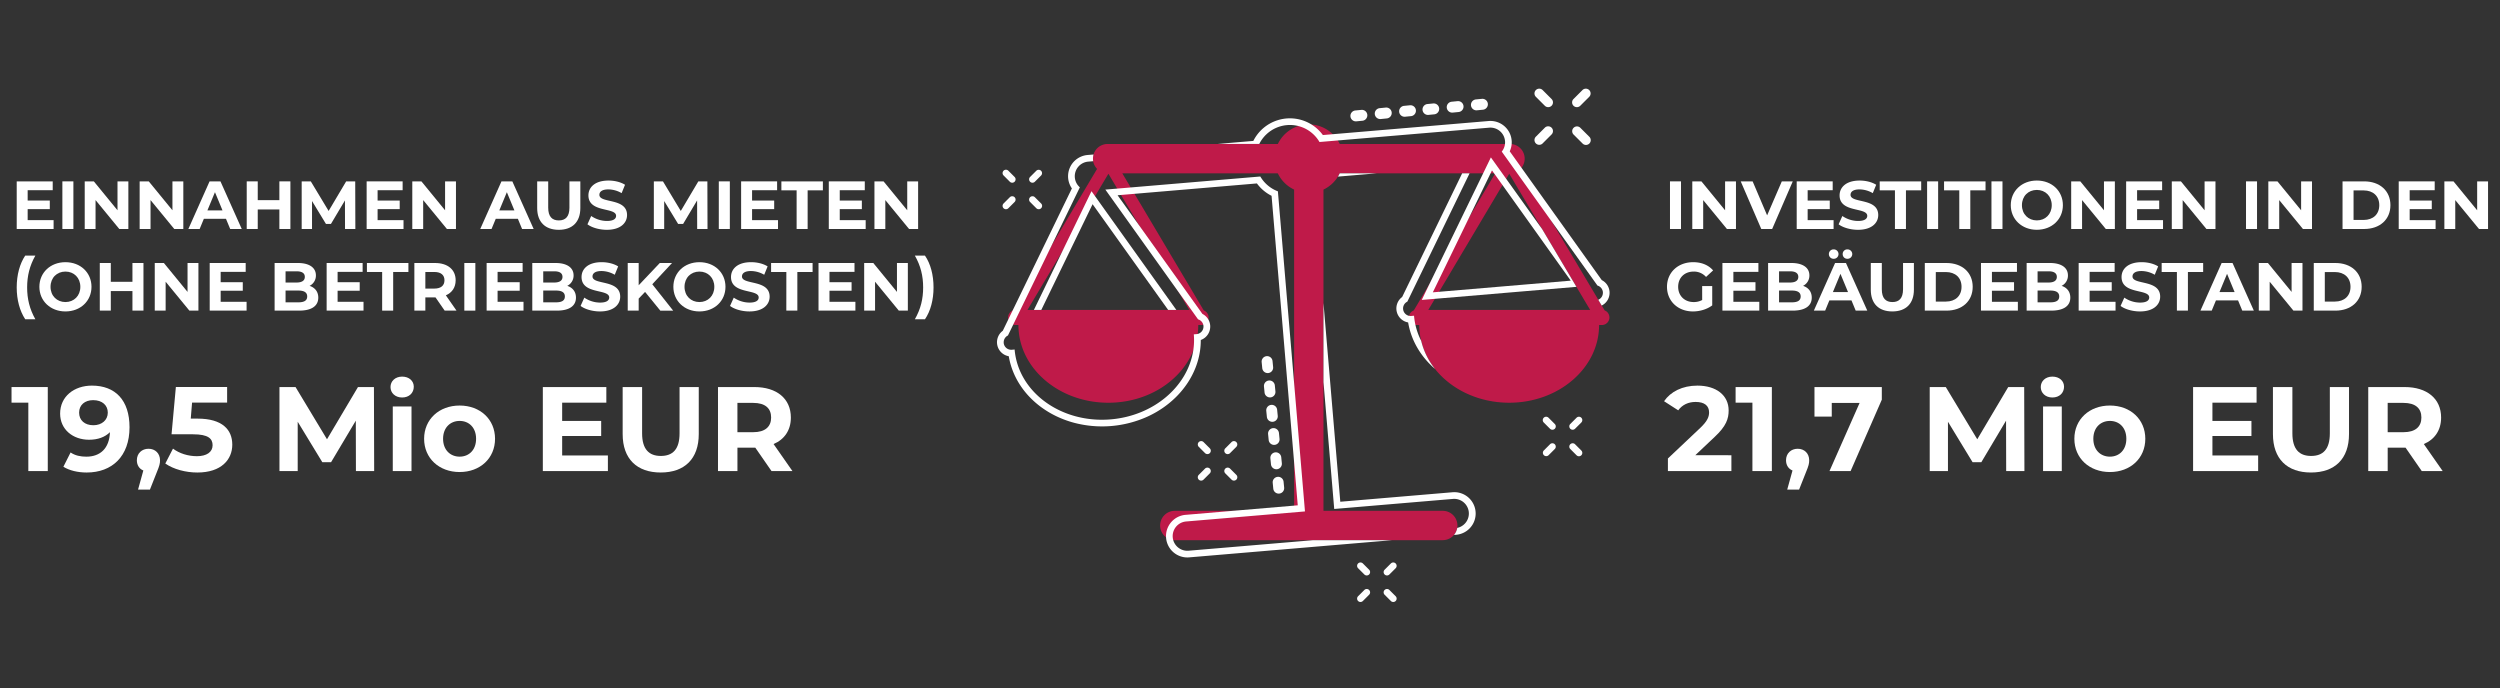 <svg id="Ebene_1" data-name="Ebene 1" xmlns="http://www.w3.org/2000/svg" viewBox="0 0 4338 1194"><rect x="0" y="0" width="4338" height="1194" fill="#333333" stroke="none"/><defs><style>.cls-1{fill:#bf1a49;}.cls-2{fill:#fff;}</style></defs><path class="cls-1" d="M2790.4,543.37a13.06,13.06,0,0,0-6-4.72l-5.06-8.51-5.93-10L2693.66,386l-55.22-93c.58-.6,1.14-1.23,1.66-1.88A25.46,25.46,0,0,0,2623,250a27,27,0,0,0-2.86-.16H2324.74a60,60,0,0,0-12.07-16.92,59.17,59.17,0,0,0-37-16.85c-1.53-.12-3.08-.18-4.64-.18a59.31,59.31,0,0,0-53.69,33.95H1921.91a25.44,25.44,0,0,0-25.47,25.46,24.61,24.61,0,0,0,.39,4.41,25.3,25.3,0,0,0,6.82,13.34l-79,132.91-67,112.72-.72.3a13.09,13.09,0,0,0,5.39,25h4.85c0,74.48,69.86,134.85,156,134.85,68,0,125.79-37.55,147.19-89.95a117.66,117.66,0,0,0,8.86-44.9h4.85a13.08,13.08,0,0,0,10.72-20.59,13.11,13.11,0,0,0-6-4.72l-120.2-202.34-6.57-11-14.57-24.53h269.8A59.69,59.69,0,0,0,2245.58,329V886.38h-207a25.46,25.46,0,0,0-2.82,50.77,26.36,26.36,0,0,0,2.82.15h464.87A25.46,25.46,0,0,0,2528.6,916a24.76,24.76,0,0,0,.34-4.16,25.46,25.46,0,0,0-25.46-25.46h-207V329a59.8,59.8,0,0,0,25.12-22.52,62.88,62.88,0,0,0,3.11-5.71h269.8l-.94,1.57h0l-43.45,73.13h0L2480.1,493.37h0l-26.9,45.27a13.09,13.09,0,0,0,2.84,25.18,12.45,12.45,0,0,0,1.84.13h4.85a117.93,117.93,0,0,0,3.22,27.4,125.38,125.38,0,0,0,24,48.78c28.12,35.43,75.31,58.67,128.79,58.67,86.19,0,156-60.37,156-134.85h4.85a13.08,13.08,0,0,0,10.72-20.59ZM1976.24,390.54l70,117.9,17.43,29.34h-280.8L1843.39,436v0l56.75-95.53,23.16-39,15.33,25.8,6.56,11.05Zm513.59,128,7.26-12.22,110-185.13h0l6.45-10.86,5.26-8.85,57.11,96.12h0l59.5,100.15,23.79,40h-280.8Z"/><path class="cls-2" d="M2556.29,873.81a37,37,0,0,0-35.89-19.66l-194.72,16.48-29.17-344.81V663l18.63,220.16,206.23-17.45A25.46,25.46,0,0,1,2528.6,916a25.35,25.35,0,0,1-5.66,12.26l3.7-.31a37,37,0,0,0,29.65-54.14Z"/><path class="cls-2" d="M2792.86,506a24.68,24.68,0,0,0-13.46-19.94L2640.1,291.14l-20.41-28.56a37.09,37.09,0,0,0-.78-32.91A37,37,0,0,0,2583,210l-270.34,22.87-17.21,1.46A71.23,71.23,0,0,0,2275.68,216c-1.37-.84-2.76-1.65-4.18-2.4a71,71,0,0,0-96.73,30.92l-62.1,5.25h72.41a59.41,59.41,0,0,1,104.51-3.36l31.82-2.69L2584,221.54a25.46,25.46,0,0,1,27.52,23.22,25.74,25.74,0,0,1-.07,5.05,25.47,25.47,0,0,1-5.62,13.25L2693.66,386l78.27,109.53a13.08,13.08,0,0,1,9.41,11.47c0,.37,0,.74,0,1.11a13.11,13.11,0,0,1-8,12.06l5.93,10A24.69,24.69,0,0,0,2792.86,506Z"/><path class="cls-2" d="M2433,515.37a24.66,24.66,0,0,0,10.4,44.13,128.47,128.47,0,0,0,4.63,18.76,133.11,133.11,0,0,0,12.26,26.79A142.06,142.06,0,0,0,2478,628.59a152.32,152.32,0,0,0,12,11.55,125.38,125.38,0,0,1-24-48.78,118,118,0,0,1-12.37-43.52l-4.83.41a13.07,13.07,0,0,1-14.14-11.94,10.31,10.31,0,0,1-.05-1.11,13.12,13.12,0,0,1,7.4-11.78l108-222.68h-12.85Z"/><path class="cls-2" d="M2324.74,300.74a62.88,62.88,0,0,1-3.11,5.71l67.52-5.71Z"/><path class="cls-2" d="M2278.87,937.3l-216.42,18.31a25.46,25.46,0,1,1-4.3-50.74l206.24-17.45-18.81-222.29L2217.4,332a59.61,59.61,0,0,1-30.51-25.74l-224.77,19-23.48,2-12.81,1.08-5.31.45L1918,329l1.29,1.8,47.2,66.06h0l79.74,111.58,32.66,45.7a13.1,13.1,0,0,1,9,9.27,13.31,13.31,0,0,1,.38,2.2c0,.38,0,.75,0,1.12a13.09,13.09,0,0,1-10,12.72,13.76,13.76,0,0,1-1.94.31l-4.83.4a117.27,117.27,0,0,1-1.08,28.7c-9.95,61.85-68.45,112.52-143,118.83-85.88,7.27-160.59-47-166.86-121.21l-4.83.41A13.1,13.1,0,0,1,1741.61,595c0-.37,0-.75,0-1.12a13.09,13.09,0,0,1,7.39-11.77l9.14-18.83,66.6-137.3,49-100.92a25.46,25.46,0,0,1,14.55-44.6l8.63-.73a24.61,24.61,0,0,1-.39-4.41,25.52,25.52,0,0,1,1-7.25l-10.27.87a37,37,0,0,0-27.32,58L1757,539,1749.71,554,1740,574a24.66,24.66,0,0,0,10.4,44.13,128.47,128.47,0,0,0,4.63,18.76,132.56,132.56,0,0,0,12.26,26.79A141.92,141.92,0,0,0,1785,687.23,155.12,155.12,0,0,0,1807.37,707a166.2,166.2,0,0,0,26.23,15.54A176.31,176.31,0,0,0,1863,733.41a190.88,190.88,0,0,0,129-10.91,176.94,176.94,0,0,0,27.14-15.65,166.29,166.29,0,0,0,23.25-19.73,154.84,154.84,0,0,0,18.71-23.25,141.48,141.48,0,0,0,13.5-26.18,132.38,132.38,0,0,0,7.59-28.47,129.36,129.36,0,0,0,1.41-19.27,24.71,24.71,0,0,0,16.31-25.31,24.39,24.39,0,0,0-3.11-10.07,23.64,23.64,0,0,0-2.52-3.64,24.49,24.49,0,0,0-7.84-6.23L1976.24,390.54l-37-51.74,5.93-.5,23.49-2,212.33-18a71.37,71.37,0,0,0,25.43,21.46l39.13,462.49,6.31,74.57-6.31.54-106,9-82.38,7a37,37,0,0,0-33.85,38.86c0,.38.05.77.08,1.15a37,37,0,0,0,40,33.78L2416,937.3Z"/><polygon class="cls-2" points="1843.4 435.96 1843.39 435.98 1794.01 537.78 1806.86 537.78 1895.86 354.31 2026.97 537.78 2041.18 537.78 1900.15 340.43 1893.95 331.74 1843.4 435.96"/><path class="cls-2" d="M2467,520.44l22.86-1.93,245.56-20.78-59.5-100.15h0l-62.37-87.27-26.58-37.19-13.4,27.63L2480.1,493.37h0Zm83.18-145h0l36.24-74.71,2.46-5.07,3.62,5.07,1.13,1.57h0l13.47,18.84h0L2725.55,487l-228.46,19.33-10.85.91Z"/><path class="cls-2" d="M2438.37,202.52l10.19-1a9.48,9.48,0,0,0-1.79-18.87l-10.19,1a9.48,9.48,0,1,0,1.79,18.87Z"/><path class="cls-2" d="M2396.1,206.52l10.19-1a9.69,9.69,0,0,0,1.72-.33,9.47,9.47,0,0,0-3.51-18.54l-10.19,1a9.48,9.48,0,1,0,1.79,18.87Z"/><path class="cls-2" d="M2353.84,210.53l10.18-1a8.72,8.72,0,0,0,1.72-.32,9.48,9.48,0,0,0-3.5-18.55l-10.19,1a9.48,9.48,0,1,0,1.79,18.87Z"/><path class="cls-2" d="M2563,191.38l10.19-1a8.76,8.76,0,0,0,1.71-.32,9.48,9.48,0,0,0-3.5-18.55l-10.19,1a9.48,9.48,0,1,0,1.79,18.87Z"/><path class="cls-2" d="M2520.75,195.38l10.19-1a10.67,10.67,0,0,0,1.72-.32,9.48,9.48,0,0,0-3.51-18.55l-10.19,1a9.47,9.47,0,1,0,1.79,18.86Z"/><path class="cls-2" d="M2478.48,199.39l10.19-1a8.72,8.72,0,0,0,1.72-.32,9.47,9.47,0,0,0-3.51-18.54l-10.18,1a9.48,9.48,0,0,0,1.78,18.87Z"/><path class="cls-2" d="M2216.13,711.31a9.48,9.48,0,1,0-18.87,1.79l1,10.19a9.86,9.86,0,0,0,.33,1.72,9.47,9.47,0,0,0,18.54-3.51Z"/><path class="cls-2" d="M2212.12,669.05a9.48,9.48,0,1,0-18.87,1.78l1,10.19a9.68,9.68,0,0,0,.32,1.72,9.48,9.48,0,0,0,18.55-3.51Z"/><path class="cls-2" d="M2208.12,626.78a9.48,9.48,0,1,0-18.87,1.79l1,10.19a9.58,9.58,0,0,0,.33,1.71,9.47,9.47,0,0,0,18.54-3.5Z"/><path class="cls-2" d="M2216.94,827.42a9.47,9.47,0,0,0-8.54,10.33l1,10.19a10.55,10.55,0,0,0,.32,1.71,9.48,9.48,0,0,0,18.55-3.5l-1-10.19A9.48,9.48,0,0,0,2216.94,827.42Z"/><path class="cls-2" d="M2223.26,793.69a9.48,9.48,0,1,0-18.87,1.79l1,10.19a8.86,8.86,0,0,0,.32,1.72,9.48,9.48,0,0,0,18.55-3.51Z"/><path class="cls-2" d="M2219.25,751.43a9.47,9.47,0,1,0-18.86,1.79l1,10.19a10.55,10.55,0,0,0,.32,1.71,9.48,9.48,0,0,0,18.55-3.5Z"/><path class="cls-2" d="M2676.93,248.68l15.36-15.37a8.28,8.28,0,1,0-11.71-11.72L2665.21,237a8.29,8.29,0,1,0,11.72,11.72Z"/><path class="cls-2" d="M2742.08,183.52l15.37-15.36a8.29,8.29,0,1,0-11.72-11.72l-15.37,15.37a8.28,8.28,0,0,0,11.72,11.71Z"/><path class="cls-2" d="M2745.73,248.68A8.29,8.29,0,1,0,2757.45,237l-15.37-15.37a8.29,8.29,0,0,0-11.72,11.72Z"/><path class="cls-2" d="M2680.58,183.52a8.28,8.28,0,1,0,11.71-11.71l-15.36-15.37a8.29,8.29,0,1,0-11.72,11.72Z"/><path class="cls-2" d="M2367.42,1023.73l-10.85,10.85a5.85,5.85,0,0,0,8.28,8.28L2375.7,1032a5.85,5.85,0,0,0-8.28-8.27Z"/><path class="cls-2" d="M2413.45,977.7l-10.86,10.86a5.85,5.85,0,0,0,8.28,8.27L2421.73,986a5.85,5.85,0,1,0-8.28-8.28Z"/><path class="cls-2" d="M2410.87,1023.73a5.85,5.85,0,1,0-8.28,8.27l10.86,10.86a5.85,5.85,0,1,0,8.28-8.28Z"/><path class="cls-2" d="M2364.85,977.7a5.85,5.85,0,0,0-8.28,8.28l10.85,10.85a5.85,5.85,0,0,0,8.28-8.27Z"/><path class="cls-2" d="M2080.09,832.26a5.85,5.85,0,0,0,8.28,0l10.85-10.85a5.85,5.85,0,1,0-8.27-8.28L2080.09,824A5.87,5.87,0,0,0,2080.09,832.26Z"/><path class="cls-2" d="M2134.39,786.24l10.86-10.86a5.85,5.85,0,0,0-8.28-8.28L2126.12,778a5.85,5.85,0,0,0,8.27,8.28Z"/><path class="cls-2" d="M2126.12,821.41,2137,832.26a5.85,5.85,0,0,0,8.28-8.28l-10.86-10.85a5.85,5.85,0,0,0-8.27,8.28Z"/><path class="cls-2" d="M2091,786.24a5.85,5.85,0,1,0,8.27-8.28l-10.85-10.86a5.85,5.85,0,0,0-8.28,8.28Z"/><path class="cls-2" d="M2689.61,770.86l-10.86,10.86A5.85,5.85,0,0,0,2687,790l10.85-10.85a5.85,5.85,0,0,0-8.27-8.28Z"/><path class="cls-2" d="M2735.63,724.84l-10.85,10.85a5.85,5.85,0,1,0,8.27,8.28l10.86-10.85a5.85,5.85,0,0,0-8.28-8.28Z"/><path class="cls-2" d="M2733.05,770.86a5.85,5.85,0,1,0-8.27,8.28L2735.63,790a5.85,5.85,0,0,0,8.28-8.27Z"/><path class="cls-2" d="M2687,724.84a5.85,5.85,0,0,0-8.28,8.28L2689.61,744a5.85,5.85,0,0,0,8.27-8.28Z"/><path class="cls-2" d="M1749.68,361.36l10.85-10.85a5.85,5.85,0,0,0-8.28-8.28l-10.85,10.85a5.85,5.85,0,1,0,8.28,8.28Z"/><path class="cls-2" d="M1795.7,315.34l10.85-10.86a5.85,5.85,0,0,0-8.27-8.27l-10.86,10.85a5.85,5.85,0,1,0,8.28,8.28Z"/><path class="cls-2" d="M1798.28,361.36a5.85,5.85,0,1,0,8.27-8.28l-10.85-10.85a5.85,5.85,0,1,0-8.28,8.28Z"/><path class="cls-2" d="M1752.25,315.34a5.85,5.85,0,0,0,8.28-8.28l-10.85-10.85a5.85,5.85,0,1,0-8.28,8.27Z"/><path class="cls-2" d="M93,382v15.35H29V314.71H91.48v15.35H48V348H86.4v14.88H48V382Z"/><path class="cls-2" d="M108.23,314.71h19.12v82.64H108.23Z"/><path class="cls-2" d="M222.73,314.71v82.64H207l-41.2-50.17v50.17H147V314.71h15.81l41.08,50.17V314.71Z"/><path class="cls-2" d="M318.1,314.71v82.64H302.4l-41.19-50.17v50.17H242.32V314.71h15.82l41.08,50.17V314.71Z"/><path class="cls-2" d="M392.11,379.64H353.75l-7.32,17.71h-19.6l36.83-82.64h18.89l36.95,82.64H399.43Zm-6-14.52L373,333.48l-13.11,31.64Z"/><path class="cls-2" d="M503.89,314.71v82.64H484.77V363.47H447.23v33.88H428.11V314.71h19.12v32.58h37.54V314.71Z"/><path class="cls-2" d="M598.68,397.35l-.12-49.58-24.32,40.84h-8.62l-24.2-39.78v48.52H523.48V314.71H539.3l30.93,51.35,30.45-51.35h15.7l.24,82.64Z"/><path class="cls-2" d="M700.19,382v15.35h-64V314.71h62.45v15.35H655.21V348h38.36v14.88H655.21V382Z"/><path class="cls-2" d="M791.19,314.71v82.64h-15.7l-41.2-50.17v50.17H715.41V314.71h15.81l41.08,50.17V314.71Z"/><path class="cls-2" d="M898.6,379.64H860.24l-7.32,17.71h-19.6l36.83-82.64H889l37,82.64H905.92Zm-6-14.52-13.1-31.64-13.1,31.64Z"/><path class="cls-2" d="M932.12,361V314.71h19.12v45.57c0,15.7,6.85,22.19,18.42,22.19s18.41-6.49,18.41-22.19V314.71H1007V361c0,24.31-13.93,37.77-37.42,37.77S932.12,385.3,932.12,361Z"/><path class="cls-2" d="M1019.35,389.2l6.49-14.4a48.63,48.63,0,0,0,27.27,8.62c11.33,0,15.93-3.78,15.93-8.86,0-15.46-48-4.84-48-35.53,0-14,11.33-25.73,34.82-25.73,10.39,0,21,2.48,28.69,7.32l-5.9,14.51a46.8,46.8,0,0,0-22.91-6.49c-11.33,0-15.69,4.25-15.69,9.45,0,15.23,48,4.72,48,35.06,0,13.81-11.45,25.61-35.06,25.61C1039.89,398.76,1026.67,394.87,1019.35,389.2Z"/><path class="cls-2" d="M1209.74,397.35l-.11-49.58-24.32,40.84h-8.62l-24.2-39.78v48.52h-17.94V314.71h15.82l30.93,51.35,30.45-51.35h15.7l.24,82.64Z"/><path class="cls-2" d="M1247.27,314.71h19.13v82.64h-19.13Z"/><path class="cls-2" d="M1350,382v15.35h-64V314.71h62.44v15.35H1305V348h38.37v14.88H1305V382Z"/><path class="cls-2" d="M1382.3,330.29h-26.44V314.71h72v15.58h-26.44v67.06H1382.3Z"/><path class="cls-2" d="M1502.12,382v15.35h-64V314.71h62.45v15.35h-43.44V348h38.36v14.88h-38.36V382Z"/><path class="cls-2" d="M1593.12,314.71v82.64h-15.7l-41.2-50.17v50.17h-18.88V314.71h15.81l41.08,50.17V314.71Z"/><path class="cls-2" d="M29,498.74c0-21.73,5.31-41.2,14.76-55.25H61.37c-10,17.71-14.28,35.41-14.28,55.25S51.34,536.27,61.37,554H43.79C34.34,539.7,29,520.46,29,498.74Z"/><path class="cls-2" d="M68.33,497.67c0-24.55,19.13-42.73,45.22-42.73s45.21,18.06,45.21,42.73-19.24,42.74-45.21,42.74S68.33,522.23,68.33,497.67Zm71.07,0c0-15.7-11.1-26.44-25.85-26.44S87.69,482,87.69,497.67s11.1,26.45,25.86,26.45S139.4,513.37,139.4,497.67Z"/><path class="cls-2" d="M248.94,456.36V539H229.81V505.11H192.27V539H173.15V456.36h19.12v32.58h37.54V456.36Z"/><path class="cls-2" d="M344.31,456.36V539h-15.7l-41.2-50.17V539H268.52V456.36h15.82l41.08,50.17V456.36Z"/><path class="cls-2" d="M427.88,523.64V539h-64V456.36h62.44V471.7H382.9v17.95h38.37v14.87H382.9v19.12Z"/><path class="cls-2" d="M552.29,516.44c0,14.29-11.33,22.55-33,22.55H476.5V456.36h40.37c20.66,0,31.29,8.62,31.29,21.48a19.85,19.85,0,0,1-11,18.18C546.39,499,552.29,506.05,552.29,516.44Zm-56.78-45.68v19.48h19c9.33,0,14.41-3.31,14.41-9.8s-5.08-9.68-14.41-9.68Zm37.54,43.68c0-7-5.32-10.27-15.23-10.27H495.51v20.42h22.31C527.73,524.59,533.05,521.52,533.05,514.44Z"/><path class="cls-2" d="M630.78,523.64V539h-64V456.36h62.45V471.7H585.81v17.95h38.36v14.87H585.81v19.12Z"/><path class="cls-2" d="M663.12,471.94H636.68V456.36h72v15.58H682.24V539H663.12Z"/><path class="cls-2" d="M771.6,539l-15.94-23H738.07v23H719V456.36h35.77c22.07,0,35.88,11.45,35.88,30,0,12.4-6.25,21.49-17,26.09L792.14,539Zm-18-67.05H738.07v28.8h15.58c11.69,0,17.59-5.43,17.59-14.4S765.34,471.94,753.65,471.94Z"/><path class="cls-2" d="M805.7,456.36h19.13V539H805.7Z"/><path class="cls-2" d="M908.4,523.64V539h-64V456.36h62.45V471.7H863.42v17.95h38.37v14.87H863.42v19.12Z"/><path class="cls-2" d="M999.41,516.44c0,14.29-11.34,22.55-33.06,22.55H923.62V456.36H964c20.66,0,31.28,8.62,31.28,21.48a19.86,19.86,0,0,1-11,18.18C993.5,499,999.41,506.05,999.41,516.44Zm-56.79-45.68v19.48h19c9.33,0,14.4-3.31,14.4-9.8s-5.07-9.68-14.4-9.68Zm37.54,43.68c0-7-5.31-10.27-15.22-10.27H942.62v20.42h22.32C974.85,524.59,980.16,521.52,980.16,514.44Z"/><path class="cls-2" d="M1007.43,530.84l6.49-14.4a48.56,48.56,0,0,0,27.27,8.62c11.33,0,15.93-3.78,15.93-8.85,0-15.47-48-4.84-48-35.53,0-14.05,11.33-25.74,34.82-25.74,10.39,0,21,2.48,28.69,7.32l-5.91,14.52a46.63,46.63,0,0,0-22.9-6.49c-11.33,0-15.7,4.25-15.7,9.44,0,15.23,48.05,4.72,48.05,35.06,0,13.81-11.45,25.62-35.06,25.62C1028,540.41,1014.74,536.51,1007.43,530.84Z"/><path class="cls-2" d="M1119.33,506.53l-11.1,11.57V539h-19V456.36h19V495l36.59-38.6h21.25l-34.23,36.83,36.24,45.8h-22.31Z"/><path class="cls-2" d="M1168.43,497.67c0-24.55,19.12-42.73,45.21-42.73s45.21,18.06,45.21,42.73-19.24,42.74-45.21,42.74S1168.43,522.23,1168.43,497.67Zm71.06,0c0-15.7-11.1-26.44-25.85-26.44s-25.86,10.74-25.86,26.44,11.1,26.45,25.86,26.45S1239.49,513.37,1239.49,497.67Z"/><path class="cls-2" d="M1266.75,530.84l6.49-14.4a48.58,48.58,0,0,0,27.27,8.62c11.33,0,15.94-3.78,15.94-8.85,0-15.47-48-4.84-48-35.53,0-14.05,11.33-25.74,34.83-25.74,10.38,0,21,2.48,28.68,7.32l-5.9,14.52a46.63,46.63,0,0,0-22.9-6.49c-11.34,0-15.7,4.25-15.7,9.44,0,15.23,48,4.72,48,35.06,0,13.81-11.45,25.62-35.06,25.62C1287.29,540.41,1274.07,536.51,1266.75,530.84Z"/><path class="cls-2" d="M1364.48,471.94H1338V456.36h72v15.58h-26.44V539h-19.13Z"/><path class="cls-2" d="M1484.29,523.64V539h-64V456.36h62.45V471.7h-43.44v17.95h38.36v14.87h-38.36v19.12Z"/><path class="cls-2" d="M1575.3,456.36V539h-15.7l-41.2-50.17V539h-18.88V456.36h15.81l41.08,50.17V456.36Z"/><path class="cls-2" d="M1587.45,554c10.15-17.71,14.4-35.41,14.4-55.24s-4.25-37.54-14.4-55.25H1605c9.68,14.05,14.87,33.52,14.87,55.25s-5.19,41-14.87,55.24Z"/><path class="cls-2" d="M82.9,671.61v145.8H49.16V698.69H20V671.61Z"/><path class="cls-2" d="M224.75,741.39c0,50.41-30.2,78.52-74.36,78.52-15.41,0-30.2-3.54-40.4-10l12.49-24.79c7.92,5.41,17.29,7.29,27.29,7.29,24.16,0,40-14.37,41-42.49-8.54,8.54-21,13.12-36.24,13.12-28.12,0-50.2-17.91-50.2-45.41,0-29.78,24.37-48.53,55.2-48.53C200,669.11,224.75,694.31,224.75,741.39ZM187.05,716c0-12.5-9.37-21.67-25.41-21.67-14.37,0-24.37,8.34-24.37,21.67s9.79,21.87,24.79,21.87C176.85,737.85,187.05,728.68,187.05,716Z"/><path class="cls-2" d="M277.67,798.67c0,5.41-.84,9.37-5.63,20.83l-11.87,30H239.55l9.17-33.12c-6.88-2.7-11.25-9.16-11.25-17.7,0-12.08,8.75-20,20.2-20C269.34,778.67,277.67,786.8,277.67,798.67Z"/><path class="cls-2" d="M403.06,771.59c0,25.83-19,48.32-60.61,48.32-20.21,0-41.45-5.62-55.62-15.62l13.33-25.83c11,8.34,26.25,13.13,41.45,13.13,16.88,0,27.29-7.09,27.29-19,0-11.45-7.5-19-33.95-19H297.66l7.5-82.07H394.1v27.08H333.28L331,726.39h11.87C386,726.39,403.06,745.76,403.06,771.59Z"/><path class="cls-2" d="M617.6,817.41l-.21-87.48L574.49,802H559.28l-42.7-70.19v85.6H484.92V671.61h27.91l54.57,90.61,53.74-90.61h27.71l.41,145.8Z"/><path class="cls-2" d="M677.6,671.61c0-10.21,8.12-18.12,20.2-18.12S718,661,718,671c0,10.83-8.12,18.74-20.2,18.74S677.6,681.82,677.6,671.61Zm3.95,33.74h32.5V817.41h-32.5Z"/><path class="cls-2" d="M735.92,761.38c0-33.74,26-57.69,61.65-57.69S859,727.64,859,761.38s-25.83,57.7-61.45,57.7S735.92,795.13,735.92,761.38Zm90.19,0c0-19.37-12.29-31-28.54-31s-28.74,11.66-28.74,31,12.5,31,28.74,31S826.11,780.75,826.11,761.38Z"/><path class="cls-2" d="M1054.82,790.34v27.07H941.92V671.61h110.19v27.08H975.46v31.66h67.7v26.24h-67.7v33.75Z"/><path class="cls-2" d="M1080.44,753.26V671.61h33.75V752c0,27.7,12.08,39.16,32.49,39.16,20.62,0,32.49-11.46,32.49-39.16v-80.4h33.33v81.65c0,42.91-24.58,66.65-66,66.65S1080.44,796.17,1080.44,753.26Z"/><path class="cls-2" d="M1338.73,817.41l-28.12-40.61h-31v40.61h-33.74V671.61h63.11c39,0,63.33,20.21,63.33,52.91,0,21.87-11,37.91-30,46l32.7,46.86Zm-31.66-118.3h-27.5v50.82h27.5c20.62,0,31-9.58,31-25.41C1338.1,708.48,1327.69,699.11,1307.07,699.11Z"/><path class="cls-2" d="M2897.76,314.71h19.12v82.64h-19.12Z"/><path class="cls-2" d="M3012.26,314.71v82.64h-15.7l-41.2-50.17v50.17h-18.89V314.71h15.82l41.08,50.17V314.71Z"/><path class="cls-2" d="M3110.82,314.71l-35.77,82.64h-18.89l-35.65-82.64h20.66l25.14,59,25.5-59Z"/><path class="cls-2" d="M3181.64,382v15.35h-64V314.71h62.44v15.35h-43.44V348H3175v14.88h-38.37V382Z"/><path class="cls-2" d="M3190.37,389.2l6.49-14.4a48.63,48.63,0,0,0,27.27,8.62c11.33,0,15.93-3.78,15.93-8.86,0-15.46-48-4.84-48-35.53,0-14,11.33-25.73,34.82-25.73,10.39,0,21,2.48,28.69,7.32l-5.91,14.51a46.73,46.73,0,0,0-22.9-6.49c-11.33,0-15.7,4.25-15.7,9.45,0,15.23,48.05,4.72,48.05,35.06,0,13.81-11.45,25.61-35.06,25.61C3210.91,398.76,3197.68,394.87,3190.37,389.2Z"/><path class="cls-2" d="M3288.1,330.29h-26.44V314.71h72v15.58h-26.45v67.06H3288.1Z"/><path class="cls-2" d="M3343.93,314.71h19.12v82.64h-19.12Z"/><path class="cls-2" d="M3399.76,330.29h-26.44V314.71h72v15.58h-26.45v67.06h-19.12Z"/><path class="cls-2" d="M3455.59,314.71h19.12v82.64h-19.12Z"/><path class="cls-2" d="M3489.11,356c0-24.55,19.13-42.73,45.21-42.73s45.21,18.06,45.21,42.73-19.24,42.73-45.21,42.73S3489.11,380.58,3489.11,356Zm71.07,0c0-15.7-11.1-26.44-25.86-26.44s-25.85,10.74-25.85,26.44,11.1,26.44,25.85,26.44S3560.18,371.73,3560.18,356Z"/><path class="cls-2" d="M3669.71,314.71v82.64H3654l-41.19-50.17v50.17h-18.89V314.71h15.82l41.08,50.17V314.71Z"/><path class="cls-2" d="M3753.28,382v15.35h-64V314.71h62.45v15.35h-43.44V348h38.36v14.88h-38.36V382Z"/><path class="cls-2" d="M3844.29,314.71v82.64h-15.7l-41.2-50.17v50.17H3768.5V314.71h15.82l41.08,50.17V314.71Z"/><path class="cls-2" d="M3897.28,314.71h19.12v82.64h-19.12Z"/><path class="cls-2" d="M4011.78,314.71v82.64h-15.7l-41.2-50.17v50.17H3936V314.71h15.82l41.08,50.17V314.71Z"/><path class="cls-2" d="M4064.77,314.71h37.54c27,0,45.57,16.29,45.57,41.32s-18.54,41.32-45.57,41.32h-37.54Zm36.6,66.94c16.4,0,27.15-9.8,27.15-25.62s-10.75-25.62-27.15-25.62h-17.48v51.24Z"/><path class="cls-2" d="M4226.25,382v15.35h-64V314.71h62.44v15.35h-43.44V348h38.37v14.88h-38.37V382Z"/><path class="cls-2" d="M4317.25,314.71v82.64h-15.69l-41.2-50.17v50.17h-18.89V314.71h15.82l41.08,50.17V314.71Z"/><path class="cls-2" d="M2953.59,496.37h17.47V529.9c-9.09,6.85-21.6,10.51-33.4,10.51-26,0-45.1-17.83-45.1-42.74s19.13-42.73,45.45-42.73c14.52,0,26.56,5,34.59,14.28l-12.28,11.34a27.94,27.94,0,0,0-21.37-9.33c-16,0-27,10.74-27,26.44,0,15.47,11,26.45,26.8,26.45a30.33,30.33,0,0,0,14.87-3.55Z"/><path class="cls-2" d="M3052.74,523.64V539h-64V456.36h62.45V471.7h-43.44v17.95h38.36v14.87h-38.36v19.12Z"/><path class="cls-2" d="M3143.75,516.44c0,14.29-11.33,22.55-33.05,22.55H3068V456.36h40.38c20.65,0,31.28,8.62,31.28,21.48a19.85,19.85,0,0,1-11,18.18C3137.85,499,3143.75,506.05,3143.75,516.44ZM3087,470.76v19.48h19c9.33,0,14.41-3.31,14.41-9.8s-5.08-9.68-14.41-9.68Zm37.54,43.68c0-7-5.31-10.27-15.23-10.27H3087v20.42h22.31C3119.2,524.59,3124.51,521.52,3124.51,514.44Z"/><path class="cls-2" d="M3212.68,521.28h-38.36L3167,539h-19.6l36.83-82.63h18.89l37,82.63H3220Zm-39.19-80.39a8,8,0,0,1,8.26-8.14,8.15,8.15,0,1,1,0,16.29A8,8,0,0,1,3173.49,440.89Zm33.17,65.87-13.1-31.63-13.1,31.63Zm-9.21-65.87a7.88,7.88,0,0,1,8.15-8.14,8.15,8.15,0,1,1,0,16.29A7.88,7.88,0,0,1,3197.45,440.89Z"/><path class="cls-2" d="M3246.2,502.63V456.36h19.12v45.56c0,15.7,6.85,22.2,18.42,22.2s18.41-6.5,18.41-22.2V456.36H3321v46.27c0,24.32-13.93,37.78-37.42,37.78S3246.2,527,3246.2,502.63Z"/><path class="cls-2" d="M3339.92,456.36h37.54c27,0,45.56,16.29,45.56,41.31S3404.49,539,3377.46,539h-37.54Zm36.59,66.93c16.41,0,27.15-9.8,27.15-25.62s-10.74-25.61-27.15-25.61H3359v51.23Z"/><path class="cls-2" d="M3501.4,523.64V539h-64V456.36h62.44V471.7h-43.44v17.95h38.37v14.87h-38.37v19.12Z"/><path class="cls-2" d="M3592.4,516.44c0,14.29-11.33,22.55-33.05,22.55h-42.73V456.36H3557c20.66,0,31.28,8.62,31.28,21.48a19.85,19.85,0,0,1-11,18.18C3586.5,499,3592.4,506.05,3592.4,516.44Zm-56.78-45.68v19.48h19c9.32,0,14.4-3.31,14.4-9.8s-5.08-9.68-14.4-9.68Zm37.54,43.68c0-7-5.31-10.27-15.23-10.27h-22.31v20.42h22.31C3567.85,524.59,3573.16,521.52,3573.16,514.44Z"/><path class="cls-2" d="M3670.9,523.64V539h-64V456.36h62.44V471.7h-43.44v17.95h38.37v14.87h-38.37v19.12Z"/><path class="cls-2" d="M3679.62,530.84l6.5-14.4a48.56,48.56,0,0,0,27.27,8.62c11.33,0,15.93-3.78,15.93-8.85,0-15.47-48-4.84-48-35.53,0-14.05,11.33-25.74,34.82-25.74,10.39,0,21,2.48,28.69,7.32l-5.91,14.52a46.63,46.63,0,0,0-22.9-6.49c-11.33,0-15.7,4.25-15.7,9.44,0,15.23,48,4.72,48,35.06,0,13.81-11.45,25.62-35.06,25.62C3700.16,540.41,3686.94,536.51,3679.62,530.84Z"/><path class="cls-2" d="M3777.36,471.94h-26.44V456.36h72v15.58h-26.45V539h-19.12Z"/><path class="cls-2" d="M3883.48,521.28h-38.37L3837.79,539H3818.2L3855,456.36h18.89L3910.86,539H3890.8Zm-6-14.52-13.1-31.63-13.11,31.63Z"/><path class="cls-2" d="M3995.26,456.36V539h-15.7l-41.2-50.17V539h-18.89V456.36h15.82l41.08,50.17V456.36Z"/><path class="cls-2" d="M4014.85,456.36h37.54c27,0,45.56,16.29,45.56,41.31S4079.42,539,4052.39,539h-37.54Zm36.59,66.93c16.41,0,27.15-9.8,27.15-25.62s-10.74-25.61-27.15-25.61H4034v51.23Z"/><path class="cls-2" d="M3004.33,789.92v27.49H2894.15V795.54l56.23-53.11c12.92-12.29,15.21-19.79,15.21-26.87,0-11.46-7.92-18.12-23.33-18.12-12.5,0-23.12,4.79-30.2,14.58l-24.58-15.83c11.25-16.46,31.66-27.08,57.91-27.08,32.49,0,54.15,16.66,54.15,43.12,0,14.16-4,27.08-24.37,46l-33.54,31.66Z"/><path class="cls-2" d="M3074.53,671.61v145.8h-33.74V698.69h-29.17V671.61Z"/><path class="cls-2" d="M3139.31,798.67c0,5.41-.83,9.37-5.62,20.83l-11.88,30h-20.62l9.17-33.12c-6.88-2.7-11.25-9.16-11.25-17.7,0-12.08,8.75-20,20.2-20C3131,778.67,3139.31,786.8,3139.31,798.67Z"/><path class="cls-2" d="M3265.33,671.61v21.87l-54.16,123.93h-36.65l52.28-118.3h-48.33v23.74h-30V671.61Z"/><path class="cls-2" d="M3481.12,817.41l-.21-87.48L3438,802H3422.8l-42.7-70.19v85.6h-31.66V671.61h27.91l54.58,90.61,53.74-90.61h27.7l.41,145.8Z"/><path class="cls-2" d="M3541.12,671.61c0-10.21,8.12-18.12,20.2-18.12s20.21,7.5,20.21,17.5c0,10.83-8.13,18.74-20.21,18.74S3541.12,681.82,3541.12,671.61Zm4,33.74h32.49V817.41h-32.49Z"/><path class="cls-2" d="M3599.44,761.38c0-33.74,26-57.69,61.65-57.69s61.45,23.95,61.45,57.69-25.83,57.7-61.45,57.7S3599.44,795.13,3599.44,761.38Zm90.19,0c0-19.37-12.29-31-28.54-31s-28.74,11.66-28.74,31,12.5,31,28.74,31S3689.63,780.75,3689.63,761.38Z"/><path class="cls-2" d="M3918.34,790.34v27.07H3805.45V671.61h110.18v27.08H3839v31.66h67.7v26.24H3839v33.75Z"/><path class="cls-2" d="M3944,753.26V671.61h33.75V752c0,27.7,12.08,39.16,32.49,39.16,20.62,0,32.49-11.46,32.49-39.16v-80.4H4076v81.65c0,42.91-24.58,66.65-66,66.65S3944,796.17,3944,753.26Z"/><path class="cls-2" d="M4202.25,817.41l-28.12-40.61h-31v40.61h-33.75V671.61h63.12c38.95,0,63.32,20.21,63.32,52.91,0,21.87-11,37.91-30,46l32.7,46.86Zm-31.66-118.3H4143.1v50.82h27.49c20.62,0,31-9.58,31-25.41C4201.63,708.48,4191.21,699.11,4170.59,699.11Z"/></svg>